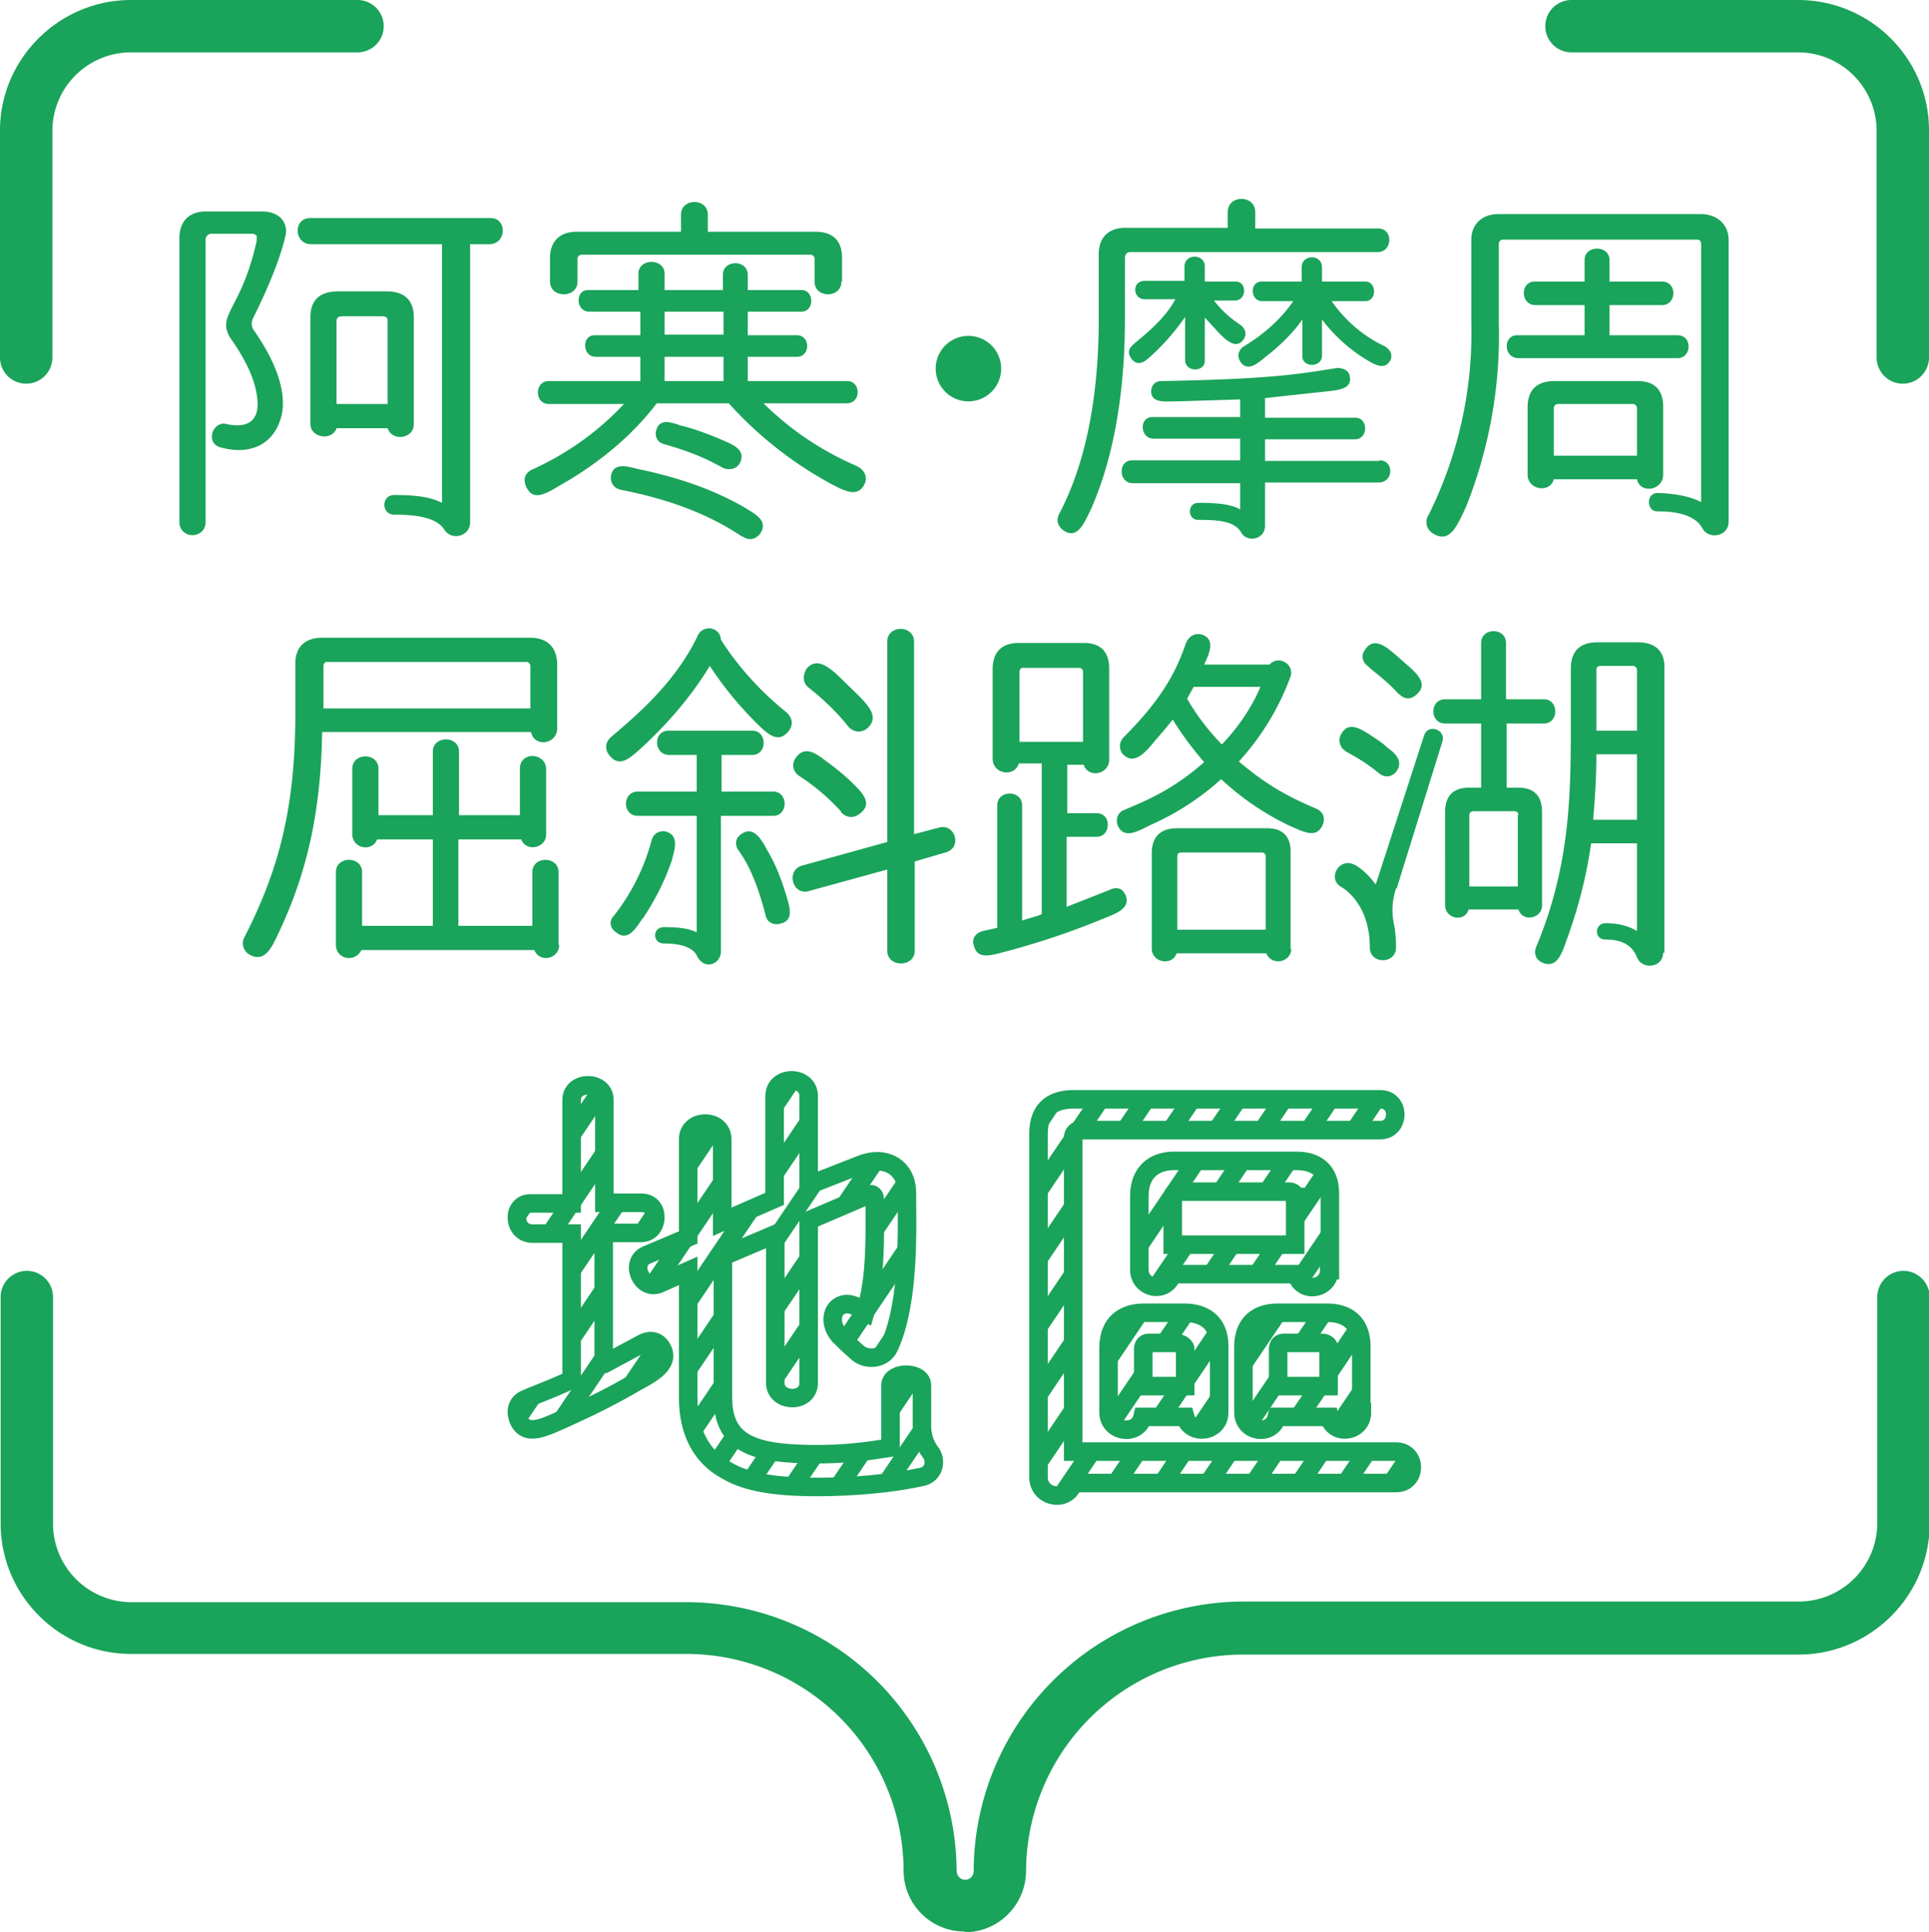 <svg xmlns="http://www.w3.org/2000/svg" id="_レイヤー_2" data-name="レイヤー 2" viewBox="0 0 294.6 295.1"><defs><clipPath id="clippath"><path d="M213 221.7h-49v-48c0-.6.5-1 1-1h45.7c3.1 0 3.2-4.9 0-4.9H164c-3 0-5.4 1.3-5.4 5.4v52.4c0 3.2 4.5 4 5.3 1h49.3c3.3 0 3.2-5-.2-5ZM98 205.3l-5.6 3v-20H98c2.8 0 3-4.6 0-4.6h-5.7v-15.6c0-3-5-3-5 0v15.6H81c-2.9 0-2.7 4.7.2 4.7h6.1v22.3c-3.1 1.5-6.3 2.6-6.8 2.8-1.5.6-1.8 2-1.4 3 1.1 3 4 1.5 7 .1 4-1.8 7.6-3.6 11-5.5 2.4-1.3 5.6-3 3.7-5.6-.7-.8-1.8-1-3-.2Zm42.9 12.5v-6.2c0-2.2-4.8-2.2-4.8 0v9.6c-3.8.5-7 .9-11.2.9-9.6 0-14.5-1.5-14.5-8.7V192l8-3.4v22.7c0 3 5.2 3.1 5.2 0v-24.9l9-3.8c.6-.3 1 0 1 .7 0 5.8.3 11.8-1.3 17-1.6-.9-2.9-1.4-4-.7-1.2.7-1.5 2.7 0 4.4.5.6 1.6 1.9 2.9 2.8 1.2 1 3.8 1 4.7-1 3.2-7 2.7-18.4 2.7-23.6 0-4-3.5-5.7-7.1-4.2l-8 3v-13.4c0-3.2-5-3.2-5 0v15.7l-8 3.5v-12.6c0-3.2-5.3-3.2-5.3 0V189l-6.4 2.8c-2.6 1.1-.7 5.4 2 4.3l4.4-2v19.4c0 5.3 2 9 6 11.2 3 1.7 7.2 2.5 13.7 2.5 5.4 0 11.2-.5 15.7-1.5a2.4 2.4 0 0 0 1.6-3.9 6.1 6.1 0 0 1-1.3-3.9ZM203 194v-11.5c0-3.7-2.2-5-5-5h-18.7c-3 0-5.4 1.4-5.4 5.3v11.2c0 3 4.3 3.6 5.1.7h19c.7 3 5 2.3 5-.7Zm-5.2-3.8h-18.7v-7.3c0-.5.4-.8.9-.8h17c.4 0 .8.3.8.8v7.3Zm-2.7 26.3h7.8c.7 3 5.1 2.4 5.1-.7v-10c0-3.7-2.3-5.2-5.2-5.2h-7.6c-2.9 0-5.2 1.5-5.2 5.2v10c0 3.1 4.4 3.6 5.1.7Zm0-10.4c0-.5.4-.9 1-.9h5.8c.5 0 1 .4 1 .9v5.7h-7.7V206Zm-20.4-5.5c-3 0-5.3 1.5-5.3 5.4v9.8c0 3.1 4.4 3.6 5 .7h6.6c.7 3 5.2 2.4 5.2-.7v-10c0-3.7-2.3-5.2-5.2-5.2h-6.3Zm6.3 11.2h-6.4V206c0-.5.3-.9.8-.9h4.2c.5 0 1.4.4 1.4 1v5.6Z" style="stroke-width:0;fill:none"/></clipPath><style>.cls-3,.cls-4{fill:none}.cls-5{stroke-width:0}.cls-3,.cls-4{stroke:#1aa35a;stroke-miterlimit:10;stroke-width:2.83px}.cls-5{fill:#1aa35a}</style></defs><g id="_レイヤー_1-2" data-name="レイヤー 1"><path d="M40 32.3c3 0 4 2 3.6 3.7-1.1 4.8-4 10.7-5 12.7-.2.5-.2 1 0 1.5 1.4 2 5.3 7.7 4.5 12.8-1 5-5 6.6-9.5 5.3-2.1-.6-1.3-3.7.7-3.6 1.2.3 6.2 1.4 4.8-5-.7-3.7-3.6-7.6-4-8.2-2-3.5 1.8-4.3 4.1-14.7V36a1 1 0 0 0-.7-.3h-6.2c-.5 0-.9.4-.9.9v43.1c0 2.7-4 2.7-4 0V36.4c0-3 1.9-4.1 4-4.1H40Zm34.9 1c2.6 0 2.5 4-.2 4h-2.9v42.5c0 2.1-2.9 2.9-4 1-1.1-1.6-3.7-2.2-7.6-2.2-2 0-2-3 0-3 3.3 0 5.6.3 7.3 1.2V37.3h-20c-2.6 0-2.8-4-.1-4h27.5ZM63.2 64.8c0 2.2-3.3 2.7-4 .6h-7.8c-.7 2-4 1.5-4-.7V48.5c0-3 1.8-4 4.3-4H59c2.4 0 4.2 1 4.2 4v16.4Zm-4-15.8c0-.6-.4-.7-.9-.7h-6c-.4 0-.9.1-.9.7v12.7h7.8V49ZM129.3 58.2c2.2-.1 2.3 3.4 0 3.4h-12.7c4.5 4.4 9.2 7.4 14.3 9.6 1.3.7 1.6 1.8 1.1 2.8-1 2-3 1-4.9 0a58.6 58.6 0 0 1-15.8-12.4h-11c-3.5 4.6-8.5 9-14.9 12.6-2 1.2-4 2.4-5 .2-.5-1-.4-2.1.9-2.7a44 44 0 0 0 14-10H83.8c-2.2 0-2.2-3.5 0-3.5h14v-3.7h-6.8c-2.1 0-2.2-3.3-.2-3.3h7v-3.6H90c-2.1 0-2.2-3.3-.2-3.3h7.7v-2.5c0-2.4 4-2.4 4 0v2.5h8.9V42c0-2.4 3.8-2.4 3.8 0v2.3h8.2c2 0 2 3.3 0 3.3h-8.2v3.6h7.5c2.1 0 2.1 3.3 0 3.3h-7.5v3.7h15Zm-.8-15.2c0 2.6-4.1 2.6-4.1 0v-3.5c0-.3-.3-.6-.6-.6H88.8c-.3 0-.6.3-.6.6V43c0 2.6-4.2 2.6-4.2 0v-3.6c0-2.9 1.9-4 4-4h16v-2.6c0-2.6 4.1-2.6 4.1 0v2.6h16.5c2.2 0 4 1 4 4V43Zm-15.1 39c-5.6-3.8-12-5.9-18.6-7.2-1.2-.3-1.6-1.2-1.5-2.1.4-2.1 2.4-1.5 4-1.1 5.8 1.2 11.4 3 16.4 5.9 1.6 1 3.7 2 2.4 4-.6.8-1.7 1.2-2.7.4Zm-2.9-10.5c-1.9-1-3.9-2.2-9.2-3.7-1-.3-1.3-1.3-1.1-2 .5-2 2.3-1.3 3.8-.8 1.7.4 3.7 1.1 6.3 2.2 1.6.7 3.7 1.5 2.7 3.5-.4.8-1.4 1.2-2.5.8Zm0-23.9h-9v3.5h9v-3.5Zm0 6.9h-9v3.7h9v-3.8ZM147.9 61.3a5 5 0 1 1 5-5 5 5 0 0 1-5 5ZM210.5 34.9c2.3 0 2.2 3.6-.1 3.6h-37.8c-.5 0-.8.4-.8.9v9.4c0 8-.9 19.3-5.2 29-1 2-2 4.7-4.2 3.2-.8-.6-1.2-1.5-.6-2.6 5-9.5 6-21.3 6-29.6v-10c0-2.7 1.7-4 4-4h15.7v-2.4c0-2.7 4.2-2.7 4.2 0v2.5h18.8Zm.2 35.4c2.2 0 2.2 3.4-.2 3.4h-17.3v6.6c0 2.1-2.7 2.6-3.6 1.1-1-1.8-3.4-2-6.6-2-1.7 0-1.7-2.6 0-2.6s4.7 0 6.4 1v-4H173c-2.2 0-2.3-3.5-.1-3.5h16.5V67h-13.2c-2.1 0-2.3-3.3-.2-3.3h13.4V61l-9.6.3c-2 0-4 .3-4-1.6.1-.9.6-1.5 1.6-1.5 16.4-.3 20.6-1 26.8-2 1 0 1.7.4 1.9 1.1.6 2.2-1.9 2.3-3.7 2.5l-9.2 1v3H207c2 0 2 3.3-.1 3.3h-13.7v3.3h17.4Zm-25.3-24.4c1.7 2.2 3.3 3.2 4 3.7 1 .7 1 1.7.4 2.4-1 1.2-2.3.2-3.5-1l-2.3-2.5V55c.1 1.9-3 1.9-3 0v-6.6a35.4 35.4 0 0 1-4.6 5.4c-1.2 1.1-2.4 2.5-3.6 1-.5-.7-.6-1.4.2-2.1.4-.5 4.7-3.5 6.5-7h-4.7c-1.8 0-2-2.8 0-2.8h6.1v-2.2c0-2 3.1-2 3.1 0V43h4.7c1.8 0 1.7 2.9-.1 2.9h-3.2Zm17.9 0c2.1 3 4.8 5.4 8.2 7 1 .6 1.2 1.5.8 2.2-.9 1.5-2.4.6-4-.4a24.5 24.5 0 0 1-6.4-5.9v5.5c0 1.9-3.1 1.9-3 0v-5.5c-1.4 2-3.4 4-5.5 5.6-1.3 1.1-2.9 2.5-4 .8-.4-.7-.4-1.5.4-2.2 1-.6 5-3 7.7-7h-4.7c-1.9 0-2-3-.1-3h6.1v-2.2c0-2 3.1-2 3.1 0V43h6.6c1.8 0 1.8 3 0 3h-5.2ZM264 79.7c0 2.2-3 2.8-4 1-1.2-2.2-4.3-2.6-6.9-2.6-1.7 0-1.7-2.8 0-2.8 1.5 0 4.8.3 6.7 1.4V37.2c0-.3-.2-.6-.6-.6h-29.7c-.3 0-.6.3-.6.6v12a70.8 70.8 0 0 1-5 28.2c-1.3 2.7-2.4 5.7-5 4.1a2 2 0 0 1-.7-2.9 62.4 62.4 0 0 0 6.5-29.5V36.7c0-2.8 2-4 4.1-4h31c2 0 4.2 1.2 4.2 4v43Zm-7.8-28.5c2.3 0 2.2 3.5 0 3.5h-24.3c-2.3 0-2.4-3.5-.2-3.5H242v-4.6h-7.5c-2.3 0-2.4-3.6-.1-3.6h7.6v-3.3c0-2.3 3.8-2.3 3.8 0V43h8c2.4 0 2.3 3.6 0 3.6h-8v4.6h10.5ZM254 72.5c0 2.4-3.5 3-4 .7h-12.7c-.6 2.2-4 1.6-4-.7V62.2c0-3 1.8-4 4.1-4h12.7c2.1 0 3.9.9 3.9 3.9v10.4Zm-4-10.2c0-.3-.3-.6-.6-.6h-11.5c-.3 0-.6.3-.6.6v7.3H250v-7.3ZM85.1 111.2c0 2.5-3.5 3-4 .6H49.2c-.2 11.4-2 21-6.8 31-.9 1.9-2 4.3-4.3 3a2 2 0 0 1-.7-2.8c5-9.8 7.6-19.1 7.7-33.1v-8.5c0-2.9 1.8-4 4.1-4H81c2.2 0 4.1 1.1 4.1 4.2v9.6Zm-4.1-9.5c0-.3-.3-.6-.6-.6H49.9c-.3 0-.5.3-.5.6v6.5H81v-6.5Zm4.4 42.6c0 2.2-3 2.8-3.8.8H55.2c-1 2-3.9 1.4-3.9-.8v-11.1c0-2.5 4-2.5 4 0v8.2h10.8v-13.2h-8.5c-.8 2-3.8 1.4-3.8-.8v-10c0-2.5 4-2.5 4 0v7.1h8.3v-9.7c0-2.5 4-2.5 4 0v9.7h9.3v-7.1c0-2.7 4-2.5 4 .1v10c0 2-3 2.7-3.8.7H70v13.2h11.3v-8.2c0-2.5 4-2.5 4 0v11.1ZM115.4 110.3a53.4 53.4 0 0 1-7-8.6c-2.4 4-5.8 8.2-10.3 12.4-1.7 1.5-3.4 3.3-5 1.3-.7-.8-.8-2 .3-2.9 3.5-3 9.7-8.1 13.2-15.5.9-1.7 3.4-1.2 3.5.7 2.4 3.8 5.8 7.7 9.9 11 1.2 1 1.1 2.2.4 3-1.6 2-3.3.3-5-1.4Zm-17.3 30c-1.1 1.7-2.3 3.5-4 2.1-.9-.6-1.2-1.7-.3-2.6a32 32 0 0 0 5.7-11.4c.3-1.2 1.3-1.6 2.2-1.4 2 .6 1.4 2.5.9 4.4-1 3-2.5 6-4.5 9Zm12-15.7v20.7c0 2-2.6 3-3.7.6-.7-1.3-2.6-1.8-5-1.8-1.8 0-1.8-2.5 0-2.5 1 0 3.5 0 5 .8v-17.8h-9c-2.4 0-2.4-3.7 0-3.7h9v-5.6h-4.2c-2.4 0-2.5-3.7-.1-3.7h12.8c2.3 0 2.3 3.7 0 3.7h-4.7v5.6h7.9c2.3 0 2.3 3.7 0 3.7h-8Zm9 16.5c-1 .2-2-.2-2.2-1.4-1.4-5.4-2.8-8-4.1-9.8-.7-1-.4-2 .4-2.5 1.8-1.3 3 .6 4 2.5 1.2 2 2.1 4.3 2.8 6.6.6 2 1.4 4.2-1 4.6Zm20.6-9.5v13.6c0 2.6-4.2 2.6-4.2 0v-12.4l-12 3.3c-2.5.7-3.5-3.2-1-3.9l13-3.6V98c0-2.6 4.1-2.6 4.1 0v29.4l3.8-1c2.5-.7 3.6 3.1 1 3.8l-4.8 1.4Zm-11.2-7.6a32.6 32.6 0 0 0-6.3-5.4c-1.2-.7-1.3-2-.7-2.8 1.4-2.1 3.3-.6 4.6.4 1.1.8 2.7 2 4.2 3.5 1.4 1.4 3 3 1.1 4.5-.8.7-2 .9-3-.2Zm1-13.1c-2.6-3.3-5.8-5.7-5.9-5.8-1.1-.8-1-2-.4-3 1.5-1.7 3.2-.3 4.5.8l3.7 3.6c1.4 1.5 2.8 3.1 1.1 4.7-.8.7-2.1.8-3-.3ZM171.8 136.5c1.1 2.1-1.3 3-2.8 3.6a119 119 0 0 1-15.3 5.2c-2.3.6-4.5 1.4-5-1-.3-.8.2-1.8 1.4-2.1l2.2-.5V123c0-2.4 3.8-2.4 3.8 0v17.6c.5-.2 2.8-.8 3-1v-23h-3.5c-.7 2.2-4 1.6-4-.7v-13.7c0-3 1.8-4 4-4h10c2.1 0 3.8 1 3.8 3.9V116c0 2.3-3.2 2.9-3.9.8H163v7.4h4.5c2.3 0 2.2 3.6 0 3.6h-4.6v10.7l6.6-2.6c1-.5 1.9-.2 2.2.5Zm-6.4-33.9c0-.3-.2-.6-.6-.6h-8.6c-.3 0-.5.3-.5.6v10.7h9.7v-10.7Zm23.8 13.7c4 3.4 7.3 5.3 11.8 7.2 1.2.5 1.4 1.6 1 2.5-1 2.2-3 1-5.3 0a41.4 41.4 0 0 1-10.2-7 40.3 40.3 0 0 1-10.8 7c-2 1-4 2.2-5 .1-.3-.9-.1-2 1-2.4 3.5-1.5 7.3-3 12.2-7.3-2-2.3-3.7-4.7-4.8-6.5a74 74 0 0 1-2.6 3.1c-1.6 2-3.3 3.9-5 2.2-.6-.7-.7-1.8.2-2.7 6-6 8-10.2 9.4-14.2.5-1.3 1.5-1.6 2.4-1.4 2.2.7 1.2 2.9.4 4.6h10c1.3-1.5 3.8-.1 3.2 1.8a39 39 0 0 1-7.9 13Zm8 28.6c0 2.1-3 2.7-3.8.7h-13.7c-.7 2-3.8 1.4-3.8-.7v-14.6c0-2.8 1.7-3.8 3.8-3.8h13.9c2 0 3.5 1 3.5 3.5v15Zm-3.9-14.1c0-.4-.3-.6-.6-.6h-12.3c-.4 0-.6.2-.6.6V142h13.5v-11.2Zm-11-25.9-1 1.8c1.3 2.3 3 4.6 5.3 7 2.4-2.5 4.5-5.5 5.9-8.8h-10.2ZM213.2 135.7c-.6 1.8-.7 3.7-.3 5.5.2 1 .3 2.2.3 3.5 0 2.6-4 2.6-4 0 0-6.7-4-9-4.3-9.2-2.3-1.2-.4-4.7 2-3.4.1 0 1.7.9 3.2 3l7.4-22.8c.6-1.8 3.3-.9 2.8.9l-7 22.5Zm-2.6-17.6c-1.7-1.4-3-2.2-5-3.3-1.1-.7-1.3-1.9-.7-2.8 1.1-1.9 3-.6 4.3.2 1 .7 1.9 1.2 2.7 2 1 .7 2.6 2 1.3 3.7-.6.7-1.6 1-2.6.2Zm3-12.1c-1.7-2-4.6-4-4.6-4.2-1.1-.7-1.1-1.9-.5-2.6 1.3-2 3.2-.4 4.4.6l2.4 2.1c1.3 1.2 2.8 2.7 1 4.2-.7.7-1.8.8-2.6-.1Zm16.5 4.5v9.8h1.8c2 0 3.6.9 3.6 3.7v14.3c0 2-3 2.6-3.6.6h-7.6c-.6 2-3.6 1.5-3.6-.7V124c0-2.8 1.6-3.7 3.7-3.7h1.8v-9.8h-5.5c-2.4 0-2.4-3.7 0-3.7h5.5v-8.6c0-2.4 3.8-2.4 3.8 0v8.6h5.8c2.3 0 2.3 3.7 0 3.7H230Zm1.8 14c0-.4-.3-.6-.6-.6H225c-.3 0-.6.2-.6.6v10.9h7.4v-11Zm22.1 21c0 2.3-3.2 2.7-4 .7-.8-2-2.5-2.7-4.8-2.7-1.8 0-1.7-2.5 0-2.5 1.9 0 3.5.4 4.8 1.2v-13.4H243c-.7 4.9-1.9 9.8-3.9 15.2-.6 1.7-1.4 4-3.6 3-.9-.4-1.4-1.4-.8-2.6 5.3-12.8 5.2-23.9 5.2-35.3v-7c0-3 1.8-4 4-4h6.3c2.2 0 4 1 4 3.8v43.6Zm-4-30.3h-6.2c0 3.4-.2 6.7-.5 10h6.7v-10Zm0-12.9c0-.3-.3-.6-.6-.6h-5c-.4 0-.6.3-.6.6v9.3h6.2v-9.3ZM147.3 295a9.3 9.3 0 0 1-9.3-9.2 33.2 33.2 0 0 0-33.2-33.2H20c-11 0-19.9-9-19.9-19.9v-34.6a4 4 0 0 1 8 0v34.6a12 12 0 0 0 12 12h84.9a41.3 41.3 0 0 1 41.1 41c0 .8.6 1.4 1.3 1.4s1.3-.6 1.3-1.3a41.3 41.3 0 0 1 41.1-41.2h85a12 12 0 0 0 11.9-11.9v-34.6a4 4 0 0 1 8 0v34.6c0 11-9 20-20 20h-84.8a33.2 33.2 0 0 0-33.2 33c0 5.2-4.2 9.4-9.3 9.4Z" class="cls-5"/><path d="M20 0h34.6a4 4 0 0 1 0 8H19.9A12 12 0 0 0 8 20v34.6a4 4 0 1 1-8 0V19.9C0 9 9 0 20 0ZM274.6 0H240a4 4 0 0 0 0 8h34.6a12 12 0 0 1 12 12v34.6a4 4 0 0 0 8 0V19.9c0-11-9-19.9-20-19.9Z" class="cls-5"/><g style="clip-path:url(#clippath)"><path d="m73.4 235.3 52-77M31.3 235.3l52.1-77M45.4 235.3l52-77M59.4 235.3l52-77M87.4 235.3l52-77M101.5 235.3l52-77M122.5 235.3l52-77M136.5 235.3l52-77M150.5 235.3l52-77M164.5 235.3l52.1-77M178.6 235.3l52-77M192.6 235.3l52-77M199.6 235.3l52-77M66.4 235.3l52-77M24.3 235.3l52.1-77M38.4 235.3l52-77M52.4 235.3l52-77M80.4 235.3l52-77M94.4 235.3l52.1-77M108.5 235.3l52-77M115.5 235.3l52-77M129.5 235.3l52-77M143.5 235.3l52-77M157.5 235.3l52.1-77M171.6 235.3l52-77M185.6 235.3l52-77M206.6 235.3l52-77" class="cls-3"/></g><path d="M213 221.7c3.4-.2 3.5 4.8.2 4.8h-49.3c-.8 3-5.3 2.3-5.3-.9v-52.4c0-4.1 2.4-5.3 5.4-5.3h46.8c3.1 0 3 4.7 0 4.7H165c-.6 0-1.1.5-1.1 1.1v48h49Z" class="cls-4"/><path d="M186.2 215.7c0 3.1-4.4 3.6-5.2.7h-6.5c-.7 3-5.2 2.4-5.2-.7v-9.8c0-3.9 2.4-5.4 5.4-5.4h6.2c3 0 5.3 1.5 5.3 5.1v10.1ZM181 206c0-.5-.9-.9-1.4-.9h-4.2c-.5 0-.8.4-.8.9v5.7h6.4V206Zm22-12c0 3-4.3 3.6-5 .6h-19c-.8 3-5 2.3-5-.7v-11.2c0-3.8 2.4-5.4 5.3-5.4H198c2.9 0 5.1 1.4 5.1 5V194Zm-5.2-11.2c0-.5-.4-.8-.9-.8h-17c-.4 0-.8.3-.8.8v7.3h18.7v-7.3Zm10.2 32.9c0 3.1-4.4 3.6-5 .7H195c-.7 3-5.1 2.4-5.1-.7v-10c0-3.8 2.4-5.2 5.2-5.2h7.6c2.9 0 5.2 1.4 5.2 5.2v10ZM203 206c0-.5-.5-.9-1-.9H196c-.5 0-.8.4-.8.9v5.7h7.7V206ZM92.3 208.3l5.6-3c1.1-.7 2.2-.6 2.9.2 2 2.6-1.3 4.3-3.7 5.6-3.4 2-7 3.8-11 5.6-3 1.3-5.9 2.9-7-.1-.4-1.2-.1-2.5 1.4-3 .5-.3 3.7-1.4 6.8-2.9v-22.3h-6c-3 0-3.2-4.6-.3-4.6h6.3V168c0-3 5-3 5 0v15.7H98c2.9 0 2.7 4.6-.1 4.6h-5.7v20Zm48.5 9.5c0 1.4.4 2.8 1.3 4 1 1.2.6 3.5-1.5 3.8-4.6 1-10.4 1.5-15.8 1.5-6.5 0-10.7-.7-13.8-2.5-3.9-2.1-5.9-5.9-5.9-11.2v-19.3l-4.5 2c-2.6 1-4.5-3.2-1.9-4.4l6.4-2.7V174c0-3.2 5.2-3.2 5.2 0v12.6l8-3.5v-15.7c0-3.2 5.2-3.2 5.2 0V181l7.9-3.1c3.6-1.5 7.1.2 7.1 4.3 0 5.1.5 16.5-2.7 23.5-.9 2-3.5 2-4.7 1s-2.4-2.2-3-2.8c-1.4-1.7-1.1-3.7.1-4.4 1.1-.7 2.4-.2 4 .8 1.6-5.2 1.4-11.3 1.4-17.1 0-.7-.5-1-1-.7l-9.1 3.9v24.8c0 3.2-5.1 3-5.1 0v-22.7l-8 3.4v21.5c0 7.2 4.8 8.7 14.4 8.7 4.2 0 7.4-.4 11.2-1v-9.5c0-2.2 4.8-2.2 4.8 0v6.2Z" class="cls-4"/></g></svg>